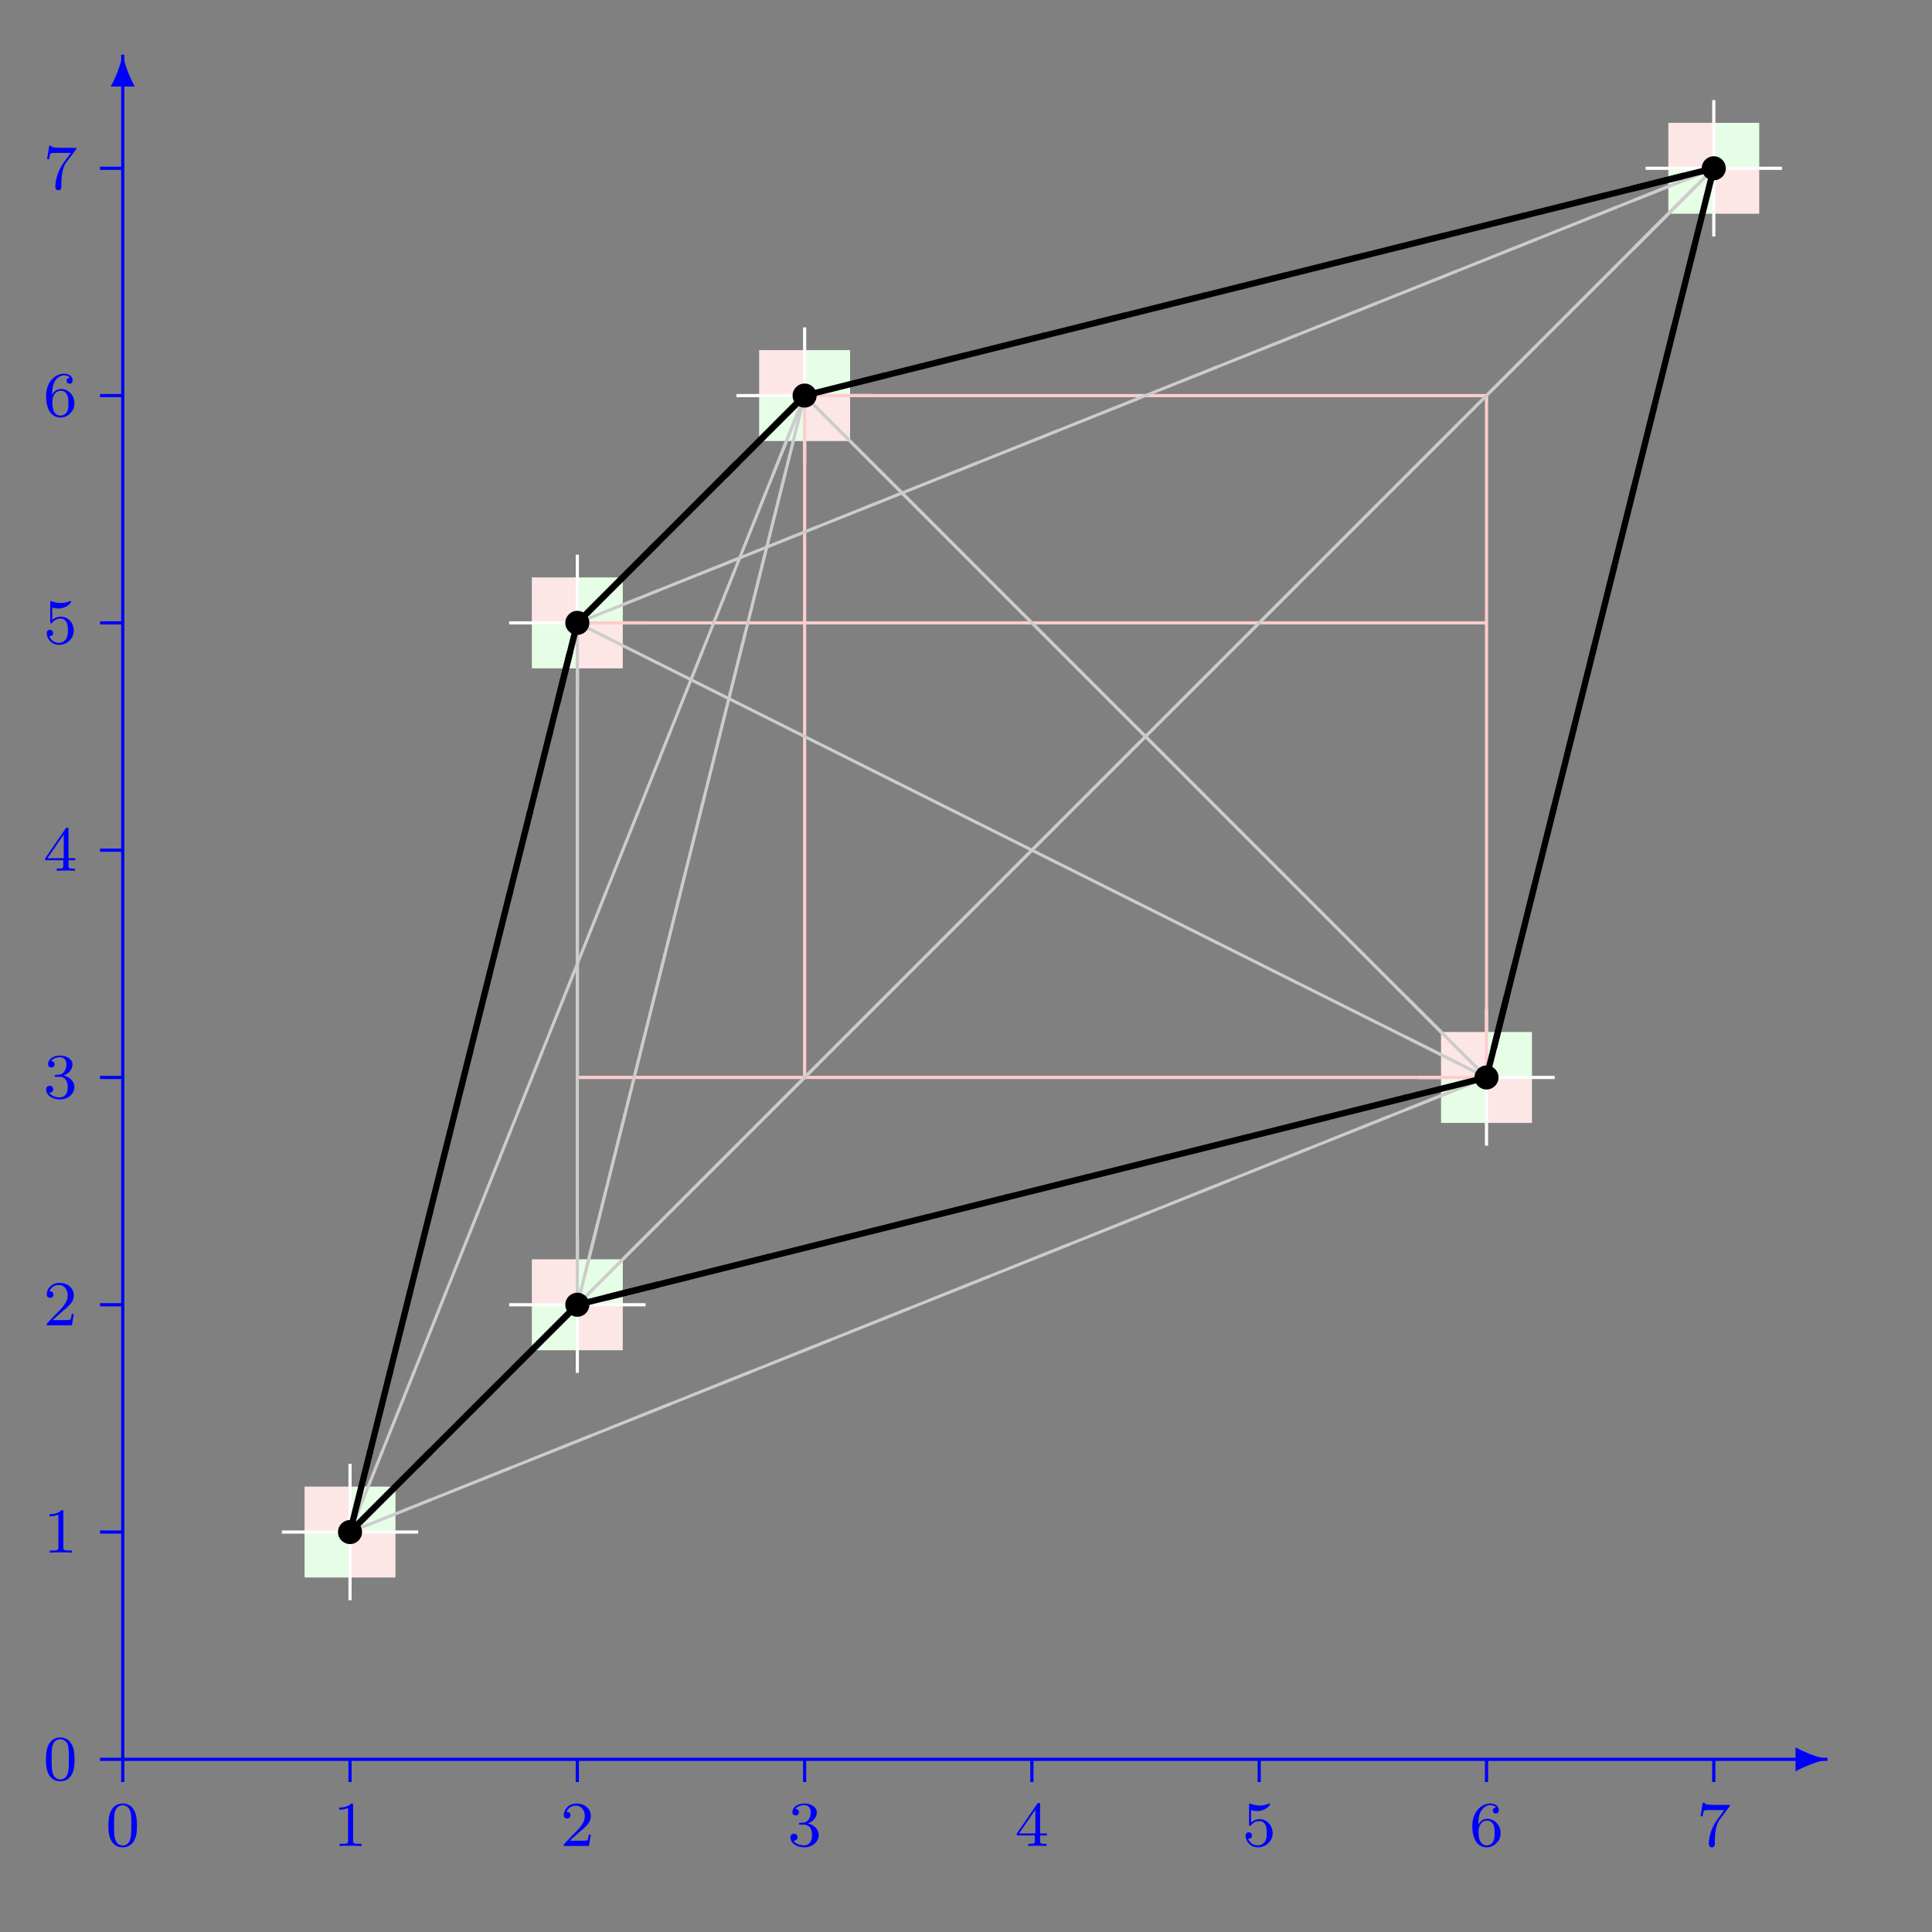 <?xml version="1.0" encoding="UTF-8"?>
<svg xmlns="http://www.w3.org/2000/svg" xmlns:xlink="http://www.w3.org/1999/xlink" width="240.945pt" height="240.945pt" viewBox="0 0 240.945 240.945" version="1.1">
<rect x="0" y="0" width="240.945" height="240.945" fill="#808080" stroke="none"/>
<defs>
<g>
<symbol overflow="visible" id="glyph0-0">
<path style="stroke:none;" d=""/>
</symbol>
<symbol overflow="visible" id="glyph0-1">
<path style="stroke:none;" d="M 9.953 -0.016 C 8.562 -0.312 7.234 -0.812 5.984 -1.5 L 5.984 1.5 C 7.234 0.812 8.562 0.312 9.953 0.016 Z M 9.953 -0.016 "/>
</symbol>
<symbol overflow="visible" id="glyph0-2">
<path style="stroke:none;" d="M 1.5 -5.984 C 0.812 -7.234 0.312 -8.562 0.016 -9.953 L -0.016 -9.953 C -0.312 -8.562 -0.812 -7.234 -1.5 -5.984 Z M 1.5 -5.984 "/>
</symbol>
<symbol overflow="visible" id="glyph0-3">
<path style="stroke:none;" d="M 4.172 -9.891 C 4.172 -9.906 4.188 -9.938 4.188 -9.969 C 4.188 -10.078 4.094 -10.172 3.984 -10.172 C 3.891 -10.172 3.828 -10.125 3.797 -10.031 L -0.172 -0.062 C -0.188 -0.047 -0.203 -0.016 -0.203 0 C -0.203 0.109 -0.109 0.203 0 0.203 C 0.078 0.203 0.156 0.156 0.172 0.062 Z M 4.172 -9.891 "/>
</symbol>
<symbol overflow="visible" id="glyph0-4">
<path style="stroke:none;" d="M 10.109 -9.812 C 10.141 -9.859 10.172 -9.906 10.172 -9.969 C 10.172 -10.078 10.078 -10.172 9.969 -10.172 C 9.906 -10.172 9.859 -10.141 9.812 -10.109 L -0.141 -0.141 C -0.172 -0.094 -0.203 -0.047 -0.203 0 C -0.203 0.109 -0.109 0.203 0 0.203 C 0.047 0.203 0.094 0.172 0.141 0.141 Z M 10.109 -9.812 "/>
</symbol>
<symbol overflow="visible" id="glyph0-5">
<path style="stroke:none;" d="M 10.031 -3.797 C 10.125 -3.828 10.172 -3.891 10.172 -3.984 C 10.172 -4.094 10.078 -4.188 9.969 -4.188 C 9.938 -4.188 9.906 -4.172 9.891 -4.172 L -0.062 -0.172 C -0.156 -0.156 -0.203 -0.078 -0.203 0 C -0.203 0.109 -0.109 0.203 0 0.203 C 0.016 0.203 0.047 0.188 0.062 0.172 Z M 10.031 -3.797 "/>
</symbol>
<symbol overflow="visible" id="glyph0-6">
<path style="stroke:none;" d="M 0.078 -5.156 C 0.062 -5.172 0.031 -5.188 0 -5.188 C -0.109 -5.188 -0.203 -5.094 -0.203 -4.984 C -0.203 -4.906 -0.156 -4.828 -0.078 -4.812 L 9.875 0.172 C 9.906 0.188 9.922 0.203 9.969 0.203 C 10.078 0.203 10.172 0.109 10.172 0 C 10.172 -0.062 10.125 -0.141 10.047 -0.172 Z M 0.078 -5.156 "/>
</symbol>
<symbol overflow="visible" id="glyph0-7">
<path style="stroke:none;" d="M 0.141 -10.109 C 0.094 -10.141 0.047 -10.172 0 -10.172 C -0.109 -10.172 -0.203 -10.078 -0.203 -9.969 C -0.203 -9.906 -0.172 -9.859 -0.141 -9.812 L 9.812 0.141 C 9.859 0.172 9.906 0.203 9.969 0.203 C 10.078 0.203 10.172 0.109 10.172 0 C 10.172 -0.047 10.141 -0.094 10.109 -0.141 Z M 0.141 -10.109 "/>
</symbol>
<symbol overflow="visible" id="glyph0-8">
<path style="stroke:none;" d="M 2.688 -9.922 C 2.688 -9.922 2.688 -9.953 2.688 -9.969 C 2.688 -10.078 2.609 -10.172 2.5 -10.172 C 2.391 -10.172 2.312 -10.094 2.297 -10.016 L -0.188 -0.047 L -0.188 0 C -0.188 0.109 -0.109 0.188 0 0.188 C 0.094 0.188 0.172 0.125 0.188 0.047 Z M 2.688 -9.922 "/>
</symbol>
<symbol overflow="visible" id="glyph1-0">
<path style="stroke:none;" d=""/>
</symbol>
<symbol overflow="visible" id="glyph1-1">
<path style="stroke:none;" d="M 3.891 -2.547 C 3.891 -3.391 3.812 -3.906 3.547 -4.422 C 3.203 -5.125 2.547 -5.297 2.109 -5.297 C 1.109 -5.297 0.734 -4.547 0.625 -4.328 C 0.344 -3.75 0.328 -2.953 0.328 -2.547 C 0.328 -2.016 0.344 -1.219 0.734 -0.578 C 1.094 0.016 1.688 0.172 2.109 0.172 C 2.5 0.172 3.172 0.047 3.578 -0.734 C 3.875 -1.312 3.891 -2.031 3.891 -2.547 Z M 2.109 -0.062 C 1.844 -0.062 1.297 -0.188 1.125 -1.016 C 1.031 -1.469 1.031 -2.219 1.031 -2.641 C 1.031 -3.188 1.031 -3.75 1.125 -4.188 C 1.297 -5 1.906 -5.078 2.109 -5.078 C 2.375 -5.078 2.938 -4.938 3.094 -4.219 C 3.188 -3.781 3.188 -3.172 3.188 -2.641 C 3.188 -2.172 3.188 -1.453 3.094 -1 C 2.922 -0.172 2.375 -0.062 2.109 -0.062 Z M 2.109 -0.062 "/>
</symbol>
<symbol overflow="visible" id="glyph1-2">
<path style="stroke:none;" d="M 2.5 -5.078 C 2.5 -5.297 2.484 -5.297 2.266 -5.297 C 1.938 -4.984 1.516 -4.797 0.766 -4.797 L 0.766 -4.531 C 0.984 -4.531 1.406 -4.531 1.875 -4.734 L 1.875 -0.656 C 1.875 -0.359 1.844 -0.266 1.094 -0.266 L 0.812 -0.266 L 0.812 0 C 1.141 -0.031 1.828 -0.031 2.188 -0.031 C 2.547 -0.031 3.234 -0.031 3.562 0 L 3.562 -0.266 L 3.281 -0.266 C 2.531 -0.266 2.5 -0.359 2.5 -0.656 Z M 2.5 -5.078 "/>
</symbol>
<symbol overflow="visible" id="glyph1-3">
<path style="stroke:none;" d="M 2.25 -1.625 C 2.375 -1.75 2.703 -2.016 2.844 -2.125 C 3.328 -2.578 3.797 -3.016 3.797 -3.734 C 3.797 -4.688 3 -5.297 2.016 -5.297 C 1.047 -5.297 0.422 -4.578 0.422 -3.859 C 0.422 -3.469 0.734 -3.422 0.844 -3.422 C 1.016 -3.422 1.266 -3.531 1.266 -3.844 C 1.266 -4.25 0.859 -4.25 0.766 -4.25 C 1 -4.844 1.531 -5.031 1.922 -5.031 C 2.656 -5.031 3.047 -4.406 3.047 -3.734 C 3.047 -2.906 2.469 -2.297 1.516 -1.344 L 0.516 -0.297 C 0.422 -0.219 0.422 -0.203 0.422 0 L 3.562 0 L 3.797 -1.422 L 3.547 -1.422 C 3.531 -1.266 3.469 -0.875 3.375 -0.719 C 3.328 -0.656 2.719 -0.656 2.594 -0.656 L 1.172 -0.656 Z M 2.25 -1.625 "/>
</symbol>
<symbol overflow="visible" id="glyph1-4">
<path style="stroke:none;" d="M 2.016 -2.656 C 2.641 -2.656 3.047 -2.203 3.047 -1.359 C 3.047 -0.359 2.484 -0.078 2.062 -0.078 C 1.625 -0.078 1.016 -0.234 0.734 -0.656 C 1.031 -0.656 1.234 -0.844 1.234 -1.094 C 1.234 -1.359 1.047 -1.531 0.781 -1.531 C 0.578 -1.531 0.344 -1.406 0.344 -1.078 C 0.344 -0.328 1.156 0.172 2.078 0.172 C 3.125 0.172 3.875 -0.562 3.875 -1.359 C 3.875 -2.031 3.344 -2.625 2.531 -2.812 C 3.156 -3.031 3.641 -3.562 3.641 -4.203 C 3.641 -4.844 2.922 -5.297 2.094 -5.297 C 1.234 -5.297 0.594 -4.844 0.594 -4.234 C 0.594 -3.938 0.781 -3.812 1 -3.812 C 1.25 -3.812 1.406 -3.984 1.406 -4.219 C 1.406 -4.516 1.141 -4.625 0.969 -4.625 C 1.312 -5.062 1.922 -5.094 2.062 -5.094 C 2.266 -5.094 2.875 -5.031 2.875 -4.203 C 2.875 -3.656 2.641 -3.312 2.531 -3.188 C 2.297 -2.938 2.109 -2.922 1.625 -2.891 C 1.469 -2.891 1.406 -2.875 1.406 -2.766 C 1.406 -2.656 1.484 -2.656 1.625 -2.656 Z M 2.016 -2.656 "/>
</symbol>
<symbol overflow="visible" id="glyph1-5">
<path style="stroke:none;" d="M 3.141 -5.156 C 3.141 -5.312 3.141 -5.375 2.969 -5.375 C 2.875 -5.375 2.859 -5.375 2.781 -5.266 L 0.234 -1.562 L 0.234 -1.312 L 2.484 -1.312 L 2.484 -0.641 C 2.484 -0.344 2.469 -0.266 1.844 -0.266 L 1.672 -0.266 L 1.672 0 C 2.344 -0.031 2.359 -0.031 2.812 -0.031 C 3.266 -0.031 3.281 -0.031 3.953 0 L 3.953 -0.266 L 3.781 -0.266 C 3.156 -0.266 3.141 -0.344 3.141 -0.641 L 3.141 -1.312 L 3.984 -1.312 L 3.984 -1.562 L 3.141 -1.562 Z M 2.547 -4.516 L 2.547 -1.562 L 0.516 -1.562 Z M 2.547 -4.516 "/>
</symbol>
<symbol overflow="visible" id="glyph1-6">
<path style="stroke:none;" d="M 1.109 -4.484 C 1.219 -4.453 1.531 -4.359 1.875 -4.359 C 2.875 -4.359 3.469 -5.062 3.469 -5.188 C 3.469 -5.281 3.422 -5.297 3.375 -5.297 C 3.359 -5.297 3.344 -5.297 3.281 -5.266 C 2.969 -5.141 2.594 -5.047 2.172 -5.047 C 1.703 -5.047 1.312 -5.156 1.062 -5.266 C 0.984 -5.297 0.969 -5.297 0.953 -5.297 C 0.859 -5.297 0.859 -5.219 0.859 -5.062 L 0.859 -2.734 C 0.859 -2.594 0.859 -2.5 0.984 -2.5 C 1.047 -2.5 1.062 -2.531 1.109 -2.594 C 1.203 -2.703 1.5 -3.109 2.188 -3.109 C 2.625 -3.109 2.844 -2.75 2.922 -2.594 C 3.047 -2.312 3.062 -1.938 3.062 -1.641 C 3.062 -1.344 3.062 -0.906 2.844 -0.562 C 2.688 -0.312 2.359 -0.078 1.938 -0.078 C 1.422 -0.078 0.922 -0.391 0.734 -0.922 C 0.75 -0.906 0.812 -0.906 0.812 -0.906 C 1.031 -0.906 1.219 -1.047 1.219 -1.297 C 1.219 -1.594 0.984 -1.703 0.828 -1.703 C 0.672 -1.703 0.422 -1.625 0.422 -1.281 C 0.422 -0.562 1.047 0.172 1.953 0.172 C 2.953 0.172 3.797 -0.609 3.797 -1.594 C 3.797 -2.516 3.125 -3.344 2.188 -3.344 C 1.797 -3.344 1.422 -3.219 1.109 -2.938 Z M 1.109 -4.484 "/>
</symbol>
<symbol overflow="visible" id="glyph1-7">
<path style="stroke:none;" d="M 1.094 -2.641 C 1.094 -3.297 1.156 -3.875 1.438 -4.359 C 1.688 -4.766 2.094 -5.094 2.594 -5.094 C 2.75 -5.094 3.109 -5.062 3.297 -4.797 C 2.938 -4.766 2.906 -4.5 2.906 -4.422 C 2.906 -4.172 3.094 -4.047 3.281 -4.047 C 3.422 -4.047 3.656 -4.125 3.656 -4.438 C 3.656 -4.906 3.297 -5.297 2.578 -5.297 C 1.469 -5.297 0.344 -4.25 0.344 -2.531 C 0.344 -0.359 1.359 0.172 2.125 0.172 C 2.516 0.172 2.922 0.062 3.281 -0.281 C 3.609 -0.594 3.875 -0.922 3.875 -1.625 C 3.875 -2.656 3.078 -3.391 2.203 -3.391 C 1.625 -3.391 1.281 -3.031 1.094 -2.641 Z M 2.125 -0.078 C 1.703 -0.078 1.438 -0.359 1.328 -0.594 C 1.141 -0.953 1.125 -1.484 1.125 -1.797 C 1.125 -2.578 1.547 -3.172 2.172 -3.172 C 2.562 -3.172 2.812 -2.969 2.953 -2.688 C 3.125 -2.391 3.125 -2.031 3.125 -1.625 C 3.125 -1.219 3.125 -0.875 2.969 -0.578 C 2.75 -0.219 2.484 -0.078 2.125 -0.078 Z M 2.125 -0.078 "/>
</symbol>
<symbol overflow="visible" id="glyph1-8">
<path style="stroke:none;" d="M 4.031 -4.859 C 4.109 -4.938 4.109 -4.953 4.109 -5.125 L 2.078 -5.125 C 1.875 -5.125 1.641 -5.141 1.438 -5.156 C 1.016 -5.188 1.016 -5.266 0.984 -5.391 L 0.734 -5.391 L 0.469 -3.703 L 0.719 -3.703 C 0.734 -3.828 0.828 -4.375 0.938 -4.438 C 1.016 -4.484 1.625 -4.484 1.734 -4.484 L 3.422 -4.484 L 2.609 -3.375 C 1.703 -2.172 1.5 -0.906 1.5 -0.281 C 1.5 -0.203 1.5 0.172 1.875 0.172 C 2.25 0.172 2.25 -0.188 2.25 -0.281 L 2.25 -0.672 C 2.25 -1.812 2.453 -2.75 2.844 -3.281 Z M 4.031 -4.859 "/>
</symbol>
<symbol overflow="visible" id="glyph2-0">
<path style="stroke:none;" d=""/>
</symbol>
<symbol overflow="visible" id="glyph2-1">
<path style="stroke:none;" d="M 1.5 0 C 1.5 -0.828 0.828 -1.5 0 -1.5 C -0.828 -1.5 -1.5 -0.828 -1.5 0 C -1.5 0.828 -0.828 1.5 0 1.5 C 0.828 1.5 1.5 0.828 1.5 0 Z M 1.5 0 "/>
</symbol>
<symbol overflow="visible" id="glyph3-0">
<path style="stroke:none;" d=""/>
</symbol>
<symbol overflow="visible" id="glyph3-1">
<path style="stroke:none;" d="M 2.875 -9.875 C 2.875 -9.906 2.891 -9.922 2.891 -9.969 C 2.891 -10.188 2.719 -10.375 2.5 -10.375 C 2.297 -10.375 2.141 -10.234 2.109 -10.062 L -0.375 -0.094 C -0.391 -0.062 -0.391 -0.031 -0.391 0 C -0.391 0.219 -0.219 0.391 0 0.391 C 0.172 0.391 0.344 0.266 0.375 0.094 Z M 2.875 -9.875 "/>
</symbol>
<symbol overflow="visible" id="glyph3-2">
<path style="stroke:none;" d="M 10.25 -9.672 C 10.312 -9.766 10.375 -9.859 10.375 -9.969 C 10.375 -10.188 10.188 -10.375 9.969 -10.375 C 9.859 -10.375 9.766 -10.312 9.672 -10.25 L -0.281 -0.281 C -0.344 -0.203 -0.406 -0.094 -0.406 0 C -0.406 0.219 -0.219 0.406 0 0.406 C 0.094 0.406 0.203 0.344 0.281 0.281 Z M 10.25 -9.672 "/>
</symbol>
<symbol overflow="visible" id="glyph3-3">
<path style="stroke:none;" d="M 10.062 -2.109 C 10.234 -2.141 10.375 -2.297 10.375 -2.5 C 10.375 -2.719 10.188 -2.891 9.969 -2.891 C 9.922 -2.891 9.906 -2.875 9.875 -2.875 L -0.094 -0.375 C -0.266 -0.344 -0.391 -0.172 -0.391 0 C -0.391 0.219 -0.219 0.391 0 0.391 C 0.031 0.391 0.062 0.391 0.094 0.375 Z M 10.062 -2.109 "/>
</symbol>
</g>
</defs>
<g id="surface1">
<path style="fill:none;stroke-width:0.398;stroke-linecap:butt;stroke-linejoin:miter;stroke:rgb(0%,0%,98.999%);stroke-opacity:1;stroke-miterlimit:10;" d="M 0.002 0.002 L 212.595 0.002 " transform="matrix(1,0,0,-1,15.307,219.412)"/>
<g style="fill:rgb(0%,0%,98.999%);fill-opacity:1;">
  <use xlink:href="#glyph0-1" x="217.942" y="219.412"/>
</g>
<path style="fill:none;stroke-width:0.398;stroke-linecap:butt;stroke-linejoin:miter;stroke:rgb(0%,0%,98.999%);stroke-opacity:1;stroke-miterlimit:10;" d="M 0.002 0.001 L 0.002 2.837 " transform="matrix(1,0,0,-1,15.307,222.247)"/>
<path style="fill:none;stroke-width:0.398;stroke-linecap:butt;stroke-linejoin:miter;stroke:rgb(0%,0%,98.999%);stroke-opacity:1;stroke-miterlimit:10;" d="M -0.001 0.001 L -0.001 2.837 " transform="matrix(1,0,0,-1,43.653,222.247)"/>
<path style="fill:none;stroke-width:0.398;stroke-linecap:butt;stroke-linejoin:miter;stroke:rgb(0%,0%,98.999%);stroke-opacity:1;stroke-miterlimit:10;" d="M 0 0.001 L 0 2.837 " transform="matrix(1,0,0,-1,72,222.247)"/>
<path style="fill:none;stroke-width:0.398;stroke-linecap:butt;stroke-linejoin:miter;stroke:rgb(0%,0%,98.999%);stroke-opacity:1;stroke-miterlimit:10;" d="M 0.002 0.001 L 0.002 2.837 " transform="matrix(1,0,0,-1,100.346,222.247)"/>
<path style="fill:none;stroke-width:0.398;stroke-linecap:butt;stroke-linejoin:miter;stroke:rgb(0%,0%,98.999%);stroke-opacity:1;stroke-miterlimit:10;" d="M -0.001 0.001 L -0.001 2.837 " transform="matrix(1,0,0,-1,128.692,222.247)"/>
<path style="fill:none;stroke-width:0.398;stroke-linecap:butt;stroke-linejoin:miter;stroke:rgb(0%,0%,98.999%);stroke-opacity:1;stroke-miterlimit:10;" d="M 0 0.001 L 0 2.837 " transform="matrix(1,0,0,-1,157.039,222.247)"/>
<path style="fill:none;stroke-width:0.398;stroke-linecap:butt;stroke-linejoin:miter;stroke:rgb(0%,0%,98.999%);stroke-opacity:1;stroke-miterlimit:10;" d="M 0.002 0.001 L 0.002 2.837 " transform="matrix(1,0,0,-1,185.385,222.247)"/>
<path style="fill:none;stroke-width:0.398;stroke-linecap:butt;stroke-linejoin:miter;stroke:rgb(0%,0%,98.999%);stroke-opacity:1;stroke-miterlimit:10;" d="M -0.001 0.001 L -0.001 2.837 " transform="matrix(1,0,0,-1,213.731,222.247)"/>
<g style="fill:rgb(0%,0%,98.999%);fill-opacity:1;">
  <use xlink:href="#glyph1-1" x="13.19" y="230.218"/>
</g>
<g style="fill:rgb(0%,0%,98.999%);fill-opacity:1;">
  <use xlink:href="#glyph1-2" x="41.534" y="230.218"/>
</g>
<g style="fill:rgb(0%,0%,98.999%);fill-opacity:1;">
  <use xlink:href="#glyph1-3" x="69.886" y="230.218"/>
</g>
<g style="fill:rgb(0%,0%,98.999%);fill-opacity:1;">
  <use xlink:href="#glyph1-4" x="98.23" y="230.218"/>
</g>
<g style="fill:rgb(0%,0%,98.999%);fill-opacity:1;">
  <use xlink:href="#glyph1-5" x="126.574" y="230.218"/>
</g>
<g style="fill:rgb(0%,0%,98.999%);fill-opacity:1;">
  <use xlink:href="#glyph1-6" x="154.918" y="230.218"/>
</g>
<g style="fill:rgb(0%,0%,98.999%);fill-opacity:1;">
  <use xlink:href="#glyph1-7" x="183.27" y="230.218"/>
</g>
<g style="fill:rgb(0%,0%,98.999%);fill-opacity:1;">
  <use xlink:href="#glyph1-8" x="211.614" y="230.218"/>
</g>
<path style="fill:none;stroke-width:0.398;stroke-linecap:butt;stroke-linejoin:miter;stroke:rgb(0%,0%,98.999%);stroke-opacity:1;stroke-miterlimit:10;" d="M 0.002 0.002 L 0.002 212.596 " transform="matrix(1,0,0,-1,15.307,219.412)"/>
<g style="fill:rgb(0%,0%,98.999%);fill-opacity:1;">
  <use xlink:href="#glyph0-2" x="15.307" y="16.777"/>
</g>
<path style="fill:none;stroke-width:0.398;stroke-linecap:butt;stroke-linejoin:miter;stroke:rgb(0%,0%,98.999%);stroke-opacity:1;stroke-miterlimit:10;" d="M 0.001 0.002 L 2.837 0.002 " transform="matrix(1,0,0,-1,12.472,219.412)"/>
<path style="fill:none;stroke-width:0.398;stroke-linecap:butt;stroke-linejoin:miter;stroke:rgb(0%,0%,98.999%);stroke-opacity:1;stroke-miterlimit:10;" d="M 0.001 -0 L 2.837 -0 " transform="matrix(1,0,0,-1,12.472,191.066)"/>
<path style="fill:none;stroke-width:0.398;stroke-linecap:butt;stroke-linejoin:miter;stroke:rgb(0%,0%,98.999%);stroke-opacity:1;stroke-miterlimit:10;" d="M 0.001 0 L 2.837 0 " transform="matrix(1,0,0,-1,12.472,162.719)"/>
<path style="fill:none;stroke-width:0.398;stroke-linecap:butt;stroke-linejoin:miter;stroke:rgb(0%,0%,98.999%);stroke-opacity:1;stroke-miterlimit:10;" d="M 0.001 0.002 L 2.837 0.002 " transform="matrix(1,0,0,-1,12.472,134.373)"/>
<path style="fill:none;stroke-width:0.398;stroke-linecap:butt;stroke-linejoin:miter;stroke:rgb(0%,0%,98.999%);stroke-opacity:1;stroke-miterlimit:10;" d="M 0.001 -0 L 2.837 -0 " transform="matrix(1,0,0,-1,12.472,106.027)"/>
<path style="fill:none;stroke-width:0.398;stroke-linecap:butt;stroke-linejoin:miter;stroke:rgb(0%,0%,98.999%);stroke-opacity:1;stroke-miterlimit:10;" d="M 0.001 0 L 2.837 0 " transform="matrix(1,0,0,-1,12.472,77.68)"/>
<path style="fill:none;stroke-width:0.398;stroke-linecap:butt;stroke-linejoin:miter;stroke:rgb(0%,0%,98.999%);stroke-opacity:1;stroke-miterlimit:10;" d="M 0.001 -0.002 L 2.837 -0.002 " transform="matrix(1,0,0,-1,12.472,49.334)"/>
<path style="fill:none;stroke-width:0.398;stroke-linecap:butt;stroke-linejoin:miter;stroke:rgb(0%,0%,98.999%);stroke-opacity:1;stroke-miterlimit:10;" d="M 0.001 -0 L 2.837 -0 " transform="matrix(1,0,0,-1,12.472,20.988)"/>
<g style="fill:rgb(0%,0%,98.999%);fill-opacity:1;">
  <use xlink:href="#glyph1-1" x="5.404" y="221.98"/>
</g>
<g style="fill:rgb(0%,0%,98.999%);fill-opacity:1;">
  <use xlink:href="#glyph1-2" x="5.404" y="193.634"/>
</g>
<g style="fill:rgb(0%,0%,98.999%);fill-opacity:1;">
  <use xlink:href="#glyph1-3" x="5.404" y="165.287"/>
</g>
<g style="fill:rgb(0%,0%,98.999%);fill-opacity:1;">
  <use xlink:href="#glyph1-4" x="5.404" y="136.941"/>
</g>
<g style="fill:rgb(0%,0%,98.999%);fill-opacity:1;">
  <use xlink:href="#glyph1-5" x="5.404" y="108.595"/>
</g>
<g style="fill:rgb(0%,0%,98.999%);fill-opacity:1;">
  <use xlink:href="#glyph1-6" x="5.404" y="80.249"/>
</g>
<g style="fill:rgb(0%,0%,98.999%);fill-opacity:1;">
  <use xlink:href="#glyph1-7" x="5.404" y="51.902"/>
</g>
<g style="fill:rgb(0%,0%,98.999%);fill-opacity:1;">
  <use xlink:href="#glyph1-8" x="5.404" y="23.556"/>
</g>
<path style=" stroke:none;fill-rule:nonzero;fill:rgb(89.999%,98.999%,89.999%);fill-opacity:1;" d="M 37.984 196.734 L 43.652 196.734 L 43.652 191.066 L 37.984 191.066 Z M 37.984 196.734 "/>
<path style=" stroke:none;fill-rule:nonzero;fill:rgb(89.999%,98.999%,89.999%);fill-opacity:1;" d="M 43.652 191.066 L 49.32 191.066 L 49.32 185.398 L 43.652 185.398 Z M 43.652 191.066 "/>
<path style=" stroke:none;fill-rule:nonzero;fill:rgb(98.999%,89.999%,89.999%);fill-opacity:1;" d="M 37.984 191.066 L 43.652 191.066 L 43.652 185.398 L 37.984 185.398 Z M 37.984 191.066 "/>
<path style=" stroke:none;fill-rule:nonzero;fill:rgb(98.999%,89.999%,89.999%);fill-opacity:1;" d="M 43.652 196.734 L 49.32 196.734 L 49.32 191.066 L 43.652 191.066 Z M 43.652 196.734 "/>
<path style="fill:none;stroke-width:0.398;stroke-linecap:butt;stroke-linejoin:miter;stroke:rgb(98.999%,98.999%,98.999%);stroke-opacity:1;stroke-miterlimit:10;" d="M -0.001 -0 L 17.007 -0 " transform="matrix(1,0,0,-1,35.149,191.066)"/>
<path style="fill:none;stroke-width:0.398;stroke-linecap:butt;stroke-linejoin:miter;stroke:rgb(98.999%,98.999%,98.999%);stroke-opacity:1;stroke-miterlimit:10;" d="M -0.001 -0 L -0.001 17.008 " transform="matrix(1,0,0,-1,43.653,199.57)"/>
<path style=" stroke:none;fill-rule:nonzero;fill:rgb(89.999%,98.999%,89.999%);fill-opacity:1;" d="M 66.328 83.352 L 72 83.352 L 72 77.68 L 66.328 77.68 Z M 66.328 83.352 "/>
<path style=" stroke:none;fill-rule:nonzero;fill:rgb(89.999%,98.999%,89.999%);fill-opacity:1;" d="M 72 77.68 L 77.668 77.68 L 77.668 72.012 L 72 72.012 Z M 72 77.68 "/>
<path style=" stroke:none;fill-rule:nonzero;fill:rgb(98.999%,89.999%,89.999%);fill-opacity:1;" d="M 66.328 77.68 L 72 77.68 L 72 72.012 L 66.328 72.012 Z M 66.328 77.68 "/>
<path style=" stroke:none;fill-rule:nonzero;fill:rgb(98.999%,89.999%,89.999%);fill-opacity:1;" d="M 72 83.352 L 77.668 83.352 L 77.668 77.68 L 72 77.68 Z M 72 83.352 "/>
<path style="fill:none;stroke-width:0.398;stroke-linecap:butt;stroke-linejoin:miter;stroke:rgb(98.999%,98.999%,98.999%);stroke-opacity:1;stroke-miterlimit:10;" d="M 0 0 L 17.008 0 " transform="matrix(1,0,0,-1,63.496,77.68)"/>
<path style="fill:none;stroke-width:0.398;stroke-linecap:butt;stroke-linejoin:miter;stroke:rgb(98.999%,98.999%,98.999%);stroke-opacity:1;stroke-miterlimit:10;" d="M 0 0 L 0 17.008 " transform="matrix(1,0,0,-1,72,86.184)"/>
<path style=" stroke:none;fill-rule:nonzero;fill:rgb(89.999%,98.999%,89.999%);fill-opacity:1;" d="M 94.676 55.004 L 100.348 55.004 L 100.348 49.336 L 94.676 49.336 Z M 94.676 55.004 "/>
<path style=" stroke:none;fill-rule:nonzero;fill:rgb(89.999%,98.999%,89.999%);fill-opacity:1;" d="M 100.348 49.336 L 106.016 49.336 L 106.016 43.664 L 100.348 43.664 Z M 100.348 49.336 "/>
<path style=" stroke:none;fill-rule:nonzero;fill:rgb(98.999%,89.999%,89.999%);fill-opacity:1;" d="M 94.676 49.336 L 100.348 49.336 L 100.348 43.664 L 94.676 43.664 Z M 94.676 49.336 "/>
<path style=" stroke:none;fill-rule:nonzero;fill:rgb(98.999%,89.999%,89.999%);fill-opacity:1;" d="M 100.348 55.004 L 106.016 55.004 L 106.016 49.336 L 100.348 49.336 Z M 100.348 55.004 "/>
<path style="fill:none;stroke-width:0.398;stroke-linecap:butt;stroke-linejoin:miter;stroke:rgb(98.999%,98.999%,98.999%);stroke-opacity:1;stroke-miterlimit:10;" d="M 0.002 -0.002 L 17.01 -0.002 " transform="matrix(1,0,0,-1,91.842,49.334)"/>
<path style="fill:none;stroke-width:0.398;stroke-linecap:butt;stroke-linejoin:miter;stroke:rgb(98.999%,98.999%,98.999%);stroke-opacity:1;stroke-miterlimit:10;" d="M 0.002 -0.002 L 0.002 17.01 " transform="matrix(1,0,0,-1,100.346,57.838)"/>
<path style=" stroke:none;fill-rule:nonzero;fill:rgb(89.999%,98.999%,89.999%);fill-opacity:1;" d="M 208.062 26.656 L 213.73 26.656 L 213.73 20.988 L 208.062 20.988 Z M 208.062 26.656 "/>
<path style=" stroke:none;fill-rule:nonzero;fill:rgb(89.999%,98.999%,89.999%);fill-opacity:1;" d="M 213.73 20.988 L 219.398 20.988 L 219.398 15.32 L 213.73 15.32 Z M 213.73 20.988 "/>
<path style=" stroke:none;fill-rule:nonzero;fill:rgb(98.999%,89.999%,89.999%);fill-opacity:1;" d="M 208.062 20.988 L 213.73 20.988 L 213.73 15.32 L 208.062 15.32 Z M 208.062 20.988 "/>
<path style=" stroke:none;fill-rule:nonzero;fill:rgb(98.999%,89.999%,89.999%);fill-opacity:1;" d="M 213.73 26.656 L 219.398 26.656 L 219.398 20.988 L 213.73 20.988 Z M 213.73 26.656 "/>
<path style="fill:none;stroke-width:0.398;stroke-linecap:butt;stroke-linejoin:miter;stroke:rgb(98.999%,98.999%,98.999%);stroke-opacity:1;stroke-miterlimit:10;" d="M -0 -0 L 17.007 -0 " transform="matrix(1,0,0,-1,205.227,20.988)"/>
<path style="fill:none;stroke-width:0.398;stroke-linecap:butt;stroke-linejoin:miter;stroke:rgb(98.999%,98.999%,98.999%);stroke-opacity:1;stroke-miterlimit:10;" d="M -0.001 -0 L -0.001 17.008 " transform="matrix(1,0,0,-1,213.731,29.492)"/>
<path style=" stroke:none;fill-rule:nonzero;fill:rgb(89.999%,98.999%,89.999%);fill-opacity:1;" d="M 179.715 140.043 L 185.387 140.043 L 185.387 134.371 L 179.715 134.371 Z M 179.715 140.043 "/>
<path style=" stroke:none;fill-rule:nonzero;fill:rgb(89.999%,98.999%,89.999%);fill-opacity:1;" d="M 185.387 134.371 L 191.055 134.371 L 191.055 128.703 L 185.387 128.703 Z M 185.387 134.371 "/>
<path style=" stroke:none;fill-rule:nonzero;fill:rgb(98.999%,89.999%,89.999%);fill-opacity:1;" d="M 179.715 134.371 L 185.387 134.371 L 185.387 128.703 L 179.715 128.703 Z M 179.715 134.371 "/>
<path style=" stroke:none;fill-rule:nonzero;fill:rgb(98.999%,89.999%,89.999%);fill-opacity:1;" d="M 185.387 140.043 L 191.055 140.043 L 191.055 134.371 L 185.387 134.371 Z M 185.387 140.043 "/>
<path style="fill:none;stroke-width:0.398;stroke-linecap:butt;stroke-linejoin:miter;stroke:rgb(98.999%,98.999%,98.999%);stroke-opacity:1;stroke-miterlimit:10;" d="M 0.002 0.002 L 17.01 0.002 " transform="matrix(1,0,0,-1,176.881,134.373)"/>
<path style="fill:none;stroke-width:0.398;stroke-linecap:butt;stroke-linejoin:miter;stroke:rgb(98.999%,98.999%,98.999%);stroke-opacity:1;stroke-miterlimit:10;" d="M 0.002 -0.002 L 0.002 17.01 " transform="matrix(1,0,0,-1,185.385,142.877)"/>
<path style=" stroke:none;fill-rule:nonzero;fill:rgb(89.999%,98.999%,89.999%);fill-opacity:1;" d="M 66.328 168.391 L 72 168.391 L 72 162.719 L 66.328 162.719 Z M 66.328 168.391 "/>
<path style=" stroke:none;fill-rule:nonzero;fill:rgb(89.999%,98.999%,89.999%);fill-opacity:1;" d="M 72 162.719 L 77.668 162.719 L 77.668 157.051 L 72 157.051 Z M 72 162.719 "/>
<path style=" stroke:none;fill-rule:nonzero;fill:rgb(98.999%,89.999%,89.999%);fill-opacity:1;" d="M 66.328 162.719 L 72 162.719 L 72 157.051 L 66.328 157.051 Z M 66.328 162.719 "/>
<path style=" stroke:none;fill-rule:nonzero;fill:rgb(98.999%,89.999%,89.999%);fill-opacity:1;" d="M 72 168.391 L 77.668 168.391 L 77.668 162.719 L 72 162.719 Z M 72 168.391 "/>
<path style="fill:none;stroke-width:0.398;stroke-linecap:butt;stroke-linejoin:miter;stroke:rgb(98.999%,98.999%,98.999%);stroke-opacity:1;stroke-miterlimit:10;" d="M 0 0 L 17.008 0 " transform="matrix(1,0,0,-1,63.496,162.719)"/>
<path style="fill:none;stroke-width:0.398;stroke-linecap:butt;stroke-linejoin:miter;stroke:rgb(98.999%,98.999%,98.999%);stroke-opacity:1;stroke-miterlimit:10;" d="M 0 0 L 0 17.008 " transform="matrix(1,0,0,-1,72,171.223)"/>
<path style="fill:none;stroke-width:0.398;stroke-linecap:butt;stroke-linejoin:miter;stroke:rgb(98.999%,79.999%,79.999%);stroke-opacity:1;stroke-miterlimit:10;" d="M 0 0 L 113.387 0 " transform="matrix(1,0,0,-1,72,77.68)"/>
<path style="fill:none;stroke-width:0.398;stroke-linecap:butt;stroke-linejoin:miter;stroke:rgb(98.999%,79.999%,79.999%);stroke-opacity:1;stroke-miterlimit:10;" d="M 0 0.002 L 0 56.693 " transform="matrix(1,0,0,-1,72,134.373)"/>
<path style="fill:none;stroke-width:0.398;stroke-linecap:butt;stroke-linejoin:miter;stroke:rgb(98.999%,79.999%,79.999%);stroke-opacity:1;stroke-miterlimit:10;" d="M 0 0.002 L 113.387 0.002 " transform="matrix(1,0,0,-1,72,134.373)"/>
<path style="fill:none;stroke-width:0.398;stroke-linecap:butt;stroke-linejoin:miter;stroke:rgb(98.999%,79.999%,79.999%);stroke-opacity:1;stroke-miterlimit:10;" d="M 0.002 -0.002 L 85.041 -0.002 " transform="matrix(1,0,0,-1,100.346,49.334)"/>
<path style="fill:none;stroke-width:0.398;stroke-linecap:butt;stroke-linejoin:miter;stroke:rgb(98.999%,79.999%,79.999%);stroke-opacity:1;stroke-miterlimit:10;" d="M 0.002 0.002 L 0.002 85.037 " transform="matrix(1,0,0,-1,100.346,134.373)"/>
<path style="fill:none;stroke-width:0.398;stroke-linecap:butt;stroke-linejoin:miter;stroke:rgb(98.999%,79.999%,79.999%);stroke-opacity:1;stroke-miterlimit:10;" d="M 0.002 0.002 L 0.002 85.037 " transform="matrix(1,0,0,-1,185.385,134.373)"/>
<g style="fill:rgb(79.999%,79.999%,79.999%);fill-opacity:1;">
  <use xlink:href="#glyph0-3" x="43.653" y="191.066"/>
</g>
<g style="fill:rgb(79.999%,79.999%,79.999%);fill-opacity:1;">
  <use xlink:href="#glyph0-3" x="47.638" y="181.103"/>
</g>
<g style="fill:rgb(79.999%,79.999%,79.999%);fill-opacity:1;">
  <use xlink:href="#glyph0-3" x="51.623" y="171.14"/>
</g>
<g style="fill:rgb(79.999%,79.999%,79.999%);fill-opacity:1;">
  <use xlink:href="#glyph0-3" x="55.608" y="161.178"/>
</g>
<g style="fill:rgb(79.999%,79.999%,79.999%);fill-opacity:1;">
  <use xlink:href="#glyph0-3" x="59.593" y="151.215"/>
</g>
<g style="fill:rgb(79.999%,79.999%,79.999%);fill-opacity:1;">
  <use xlink:href="#glyph0-3" x="63.578" y="141.252"/>
</g>
<g style="fill:rgb(79.999%,79.999%,79.999%);fill-opacity:1;">
  <use xlink:href="#glyph0-3" x="67.563" y="131.29"/>
</g>
<g style="fill:rgb(79.999%,79.999%,79.999%);fill-opacity:1;">
  <use xlink:href="#glyph0-3" x="71.549" y="121.327"/>
</g>
<g style="fill:rgb(79.999%,79.999%,79.999%);fill-opacity:1;">
  <use xlink:href="#glyph0-3" x="75.534" y="111.364"/>
</g>
<g style="fill:rgb(79.999%,79.999%,79.999%);fill-opacity:1;">
  <use xlink:href="#glyph0-3" x="79.519" y="101.402"/>
</g>
<g style="fill:rgb(79.999%,79.999%,79.999%);fill-opacity:1;">
  <use xlink:href="#glyph0-3" x="83.504" y="91.439"/>
</g>
<g style="fill:rgb(79.999%,79.999%,79.999%);fill-opacity:1;">
  <use xlink:href="#glyph0-3" x="87.489" y="81.477"/>
</g>
<g style="fill:rgb(79.999%,79.999%,79.999%);fill-opacity:1;">
  <use xlink:href="#glyph0-3" x="91.474" y="71.514"/>
</g>
<g style="fill:rgb(79.999%,79.999%,79.999%);fill-opacity:1;">
  <use xlink:href="#glyph0-3" x="95.459" y="61.551"/>
</g>
<g style="fill:rgb(79.999%,79.999%,79.999%);fill-opacity:1;">
  <use xlink:href="#glyph0-3" x="96.361" y="59.3"/>
</g>
<g style="fill:rgb(79.999%,79.999%,79.999%);fill-opacity:1;">
  <use xlink:href="#glyph0-4" x="72" y="162.719"/>
</g>
<g style="fill:rgb(79.999%,79.999%,79.999%);fill-opacity:1;">
  <use xlink:href="#glyph0-4" x="81.962" y="152.757"/>
</g>
<g style="fill:rgb(79.999%,79.999%,79.999%);fill-opacity:1;">
  <use xlink:href="#glyph0-4" x="91.925" y="142.794"/>
</g>
<g style="fill:rgb(79.999%,79.999%,79.999%);fill-opacity:1;">
  <use xlink:href="#glyph0-4" x="101.888" y="132.831"/>
</g>
<g style="fill:rgb(79.999%,79.999%,79.999%);fill-opacity:1;">
  <use xlink:href="#glyph0-4" x="111.85" y="122.869"/>
</g>
<g style="fill:rgb(79.999%,79.999%,79.999%);fill-opacity:1;">
  <use xlink:href="#glyph0-4" x="121.813" y="112.906"/>
</g>
<g style="fill:rgb(79.999%,79.999%,79.999%);fill-opacity:1;">
  <use xlink:href="#glyph0-4" x="131.775" y="102.943"/>
</g>
<g style="fill:rgb(79.999%,79.999%,79.999%);fill-opacity:1;">
  <use xlink:href="#glyph0-4" x="141.738" y="92.981"/>
</g>
<g style="fill:rgb(79.999%,79.999%,79.999%);fill-opacity:1;">
  <use xlink:href="#glyph0-4" x="151.701" y="83.018"/>
</g>
<g style="fill:rgb(79.999%,79.999%,79.999%);fill-opacity:1;">
  <use xlink:href="#glyph0-4" x="161.663" y="73.055"/>
</g>
<g style="fill:rgb(79.999%,79.999%,79.999%);fill-opacity:1;">
  <use xlink:href="#glyph0-4" x="171.626" y="63.093"/>
</g>
<g style="fill:rgb(79.999%,79.999%,79.999%);fill-opacity:1;">
  <use xlink:href="#glyph0-4" x="181.589" y="53.13"/>
</g>
<g style="fill:rgb(79.999%,79.999%,79.999%);fill-opacity:1;">
  <use xlink:href="#glyph0-4" x="191.551" y="43.168"/>
</g>
<g style="fill:rgb(79.999%,79.999%,79.999%);fill-opacity:1;">
  <use xlink:href="#glyph0-4" x="201.514" y="33.205"/>
</g>
<g style="fill:rgb(79.999%,79.999%,79.999%);fill-opacity:1;">
  <use xlink:href="#glyph0-4" x="203.769" y="30.953"/>
</g>
<g style="fill:rgb(79.999%,79.999%,79.999%);fill-opacity:1;">
  <use xlink:href="#glyph0-5" x="43.653" y="191.066"/>
</g>
<g style="fill:rgb(79.999%,79.999%,79.999%);fill-opacity:1;">
  <use xlink:href="#glyph0-5" x="53.616" y="187.081"/>
</g>
<g style="fill:rgb(79.999%,79.999%,79.999%);fill-opacity:1;">
  <use xlink:href="#glyph0-5" x="63.579" y="183.095"/>
</g>
<g style="fill:rgb(79.999%,79.999%,79.999%);fill-opacity:1;">
  <use xlink:href="#glyph0-5" x="73.541" y="179.11"/>
</g>
<g style="fill:rgb(79.999%,79.999%,79.999%);fill-opacity:1;">
  <use xlink:href="#glyph0-5" x="83.504" y="175.125"/>
</g>
<g style="fill:rgb(79.999%,79.999%,79.999%);fill-opacity:1;">
  <use xlink:href="#glyph0-5" x="93.467" y="171.14"/>
</g>
<g style="fill:rgb(79.999%,79.999%,79.999%);fill-opacity:1;">
  <use xlink:href="#glyph0-5" x="103.429" y="167.155"/>
</g>
<g style="fill:rgb(79.999%,79.999%,79.999%);fill-opacity:1;">
  <use xlink:href="#glyph0-5" x="113.392" y="163.17"/>
</g>
<g style="fill:rgb(79.999%,79.999%,79.999%);fill-opacity:1;">
  <use xlink:href="#glyph0-5" x="123.355" y="159.185"/>
</g>
<g style="fill:rgb(79.999%,79.999%,79.999%);fill-opacity:1;">
  <use xlink:href="#glyph0-5" x="133.317" y="155.2"/>
</g>
<g style="fill:rgb(79.999%,79.999%,79.999%);fill-opacity:1;">
  <use xlink:href="#glyph0-5" x="143.28" y="151.215"/>
</g>
<g style="fill:rgb(79.999%,79.999%,79.999%);fill-opacity:1;">
  <use xlink:href="#glyph0-5" x="153.242" y="147.23"/>
</g>
<g style="fill:rgb(79.999%,79.999%,79.999%);fill-opacity:1;">
  <use xlink:href="#glyph0-5" x="163.205" y="143.245"/>
</g>
<g style="fill:rgb(79.999%,79.999%,79.999%);fill-opacity:1;">
  <use xlink:href="#glyph0-5" x="173.168" y="139.26"/>
</g>
<g style="fill:rgb(79.999%,79.999%,79.999%);fill-opacity:1;">
  <use xlink:href="#glyph0-5" x="175.422" y="138.359"/>
</g>
<g style="fill:rgb(79.999%,79.999%,79.999%);fill-opacity:1;">
  <use xlink:href="#glyph0-5" x="72" y="77.68"/>
</g>
<g style="fill:rgb(79.999%,79.999%,79.999%);fill-opacity:1;">
  <use xlink:href="#glyph0-5" x="81.962" y="73.695"/>
</g>
<g style="fill:rgb(79.999%,79.999%,79.999%);fill-opacity:1;">
  <use xlink:href="#glyph0-5" x="91.925" y="69.71"/>
</g>
<g style="fill:rgb(79.999%,79.999%,79.999%);fill-opacity:1;">
  <use xlink:href="#glyph0-5" x="101.888" y="65.725"/>
</g>
<g style="fill:rgb(79.999%,79.999%,79.999%);fill-opacity:1;">
  <use xlink:href="#glyph0-5" x="111.85" y="61.74"/>
</g>
<g style="fill:rgb(79.999%,79.999%,79.999%);fill-opacity:1;">
  <use xlink:href="#glyph0-5" x="121.813" y="57.755"/>
</g>
<g style="fill:rgb(79.999%,79.999%,79.999%);fill-opacity:1;">
  <use xlink:href="#glyph0-5" x="131.776" y="53.77"/>
</g>
<g style="fill:rgb(79.999%,79.999%,79.999%);fill-opacity:1;">
  <use xlink:href="#glyph0-5" x="141.738" y="49.785"/>
</g>
<g style="fill:rgb(79.999%,79.999%,79.999%);fill-opacity:1;">
  <use xlink:href="#glyph0-5" x="151.701" y="45.8"/>
</g>
<g style="fill:rgb(79.999%,79.999%,79.999%);fill-opacity:1;">
  <use xlink:href="#glyph0-5" x="161.664" y="41.815"/>
</g>
<g style="fill:rgb(79.999%,79.999%,79.999%);fill-opacity:1;">
  <use xlink:href="#glyph0-5" x="171.626" y="37.83"/>
</g>
<g style="fill:rgb(79.999%,79.999%,79.999%);fill-opacity:1;">
  <use xlink:href="#glyph0-5" x="181.589" y="33.845"/>
</g>
<g style="fill:rgb(79.999%,79.999%,79.999%);fill-opacity:1;">
  <use xlink:href="#glyph0-5" x="191.551" y="29.86"/>
</g>
<g style="fill:rgb(79.999%,79.999%,79.999%);fill-opacity:1;">
  <use xlink:href="#glyph0-5" x="201.514" y="25.875"/>
</g>
<g style="fill:rgb(79.999%,79.999%,79.999%);fill-opacity:1;">
  <use xlink:href="#glyph0-5" x="203.769" y="24.974"/>
</g>
<g style="fill:rgb(79.999%,79.999%,79.999%);fill-opacity:1;">
  <use xlink:href="#glyph0-6" x="72" y="82.662"/>
</g>
<g style="fill:rgb(79.999%,79.999%,79.999%);fill-opacity:1;">
  <use xlink:href="#glyph0-6" x="81.962" y="87.643"/>
</g>
<g style="fill:rgb(79.999%,79.999%,79.999%);fill-opacity:1;">
  <use xlink:href="#glyph0-6" x="91.925" y="92.624"/>
</g>
<g style="fill:rgb(79.999%,79.999%,79.999%);fill-opacity:1;">
  <use xlink:href="#glyph0-6" x="101.888" y="97.606"/>
</g>
<g style="fill:rgb(79.999%,79.999%,79.999%);fill-opacity:1;">
  <use xlink:href="#glyph0-6" x="111.85" y="102.587"/>
</g>
<g style="fill:rgb(79.999%,79.999%,79.999%);fill-opacity:1;">
  <use xlink:href="#glyph0-6" x="121.813" y="107.568"/>
</g>
<g style="fill:rgb(79.999%,79.999%,79.999%);fill-opacity:1;">
  <use xlink:href="#glyph0-6" x="131.776" y="112.55"/>
</g>
<g style="fill:rgb(79.999%,79.999%,79.999%);fill-opacity:1;">
  <use xlink:href="#glyph0-6" x="141.738" y="117.531"/>
</g>
<g style="fill:rgb(79.999%,79.999%,79.999%);fill-opacity:1;">
  <use xlink:href="#glyph0-6" x="151.701" y="122.512"/>
</g>
<g style="fill:rgb(79.999%,79.999%,79.999%);fill-opacity:1;">
  <use xlink:href="#glyph0-6" x="161.664" y="127.494"/>
</g>
<g style="fill:rgb(79.999%,79.999%,79.999%);fill-opacity:1;">
  <use xlink:href="#glyph0-6" x="171.626" y="132.475"/>
</g>
<g style="fill:rgb(79.999%,79.999%,79.999%);fill-opacity:1;">
  <use xlink:href="#glyph0-6" x="175.422" y="134.373"/>
</g>
<path style="fill:none;stroke-width:0.398;stroke-linecap:butt;stroke-linejoin:miter;stroke:rgb(79.999%,79.999%,79.999%);stroke-opacity:1;stroke-miterlimit:10;" d="M 0 0 L 0 85.039 " transform="matrix(1,0,0,-1,72,162.719)"/>
<g style="fill:rgb(79.999%,79.999%,79.999%);fill-opacity:1;">
  <use xlink:href="#glyph0-7" x="100.346" y="59.297"/>
</g>
<g style="fill:rgb(79.999%,79.999%,79.999%);fill-opacity:1;">
  <use xlink:href="#glyph0-7" x="110.309" y="69.259"/>
</g>
<g style="fill:rgb(79.999%,79.999%,79.999%);fill-opacity:1;">
  <use xlink:href="#glyph0-7" x="120.271" y="79.222"/>
</g>
<g style="fill:rgb(79.999%,79.999%,79.999%);fill-opacity:1;">
  <use xlink:href="#glyph0-7" x="130.234" y="89.185"/>
</g>
<g style="fill:rgb(79.999%,79.999%,79.999%);fill-opacity:1;">
  <use xlink:href="#glyph0-7" x="140.197" y="99.147"/>
</g>
<g style="fill:rgb(79.999%,79.999%,79.999%);fill-opacity:1;">
  <use xlink:href="#glyph0-7" x="150.159" y="109.11"/>
</g>
<g style="fill:rgb(79.999%,79.999%,79.999%);fill-opacity:1;">
  <use xlink:href="#glyph0-7" x="160.122" y="119.073"/>
</g>
<g style="fill:rgb(79.999%,79.999%,79.999%);fill-opacity:1;">
  <use xlink:href="#glyph0-7" x="170.084" y="129.035"/>
</g>
<g style="fill:rgb(79.999%,79.999%,79.999%);fill-opacity:1;">
  <use xlink:href="#glyph0-7" x="175.422" y="134.365"/>
</g>
<g style="fill:rgb(79.999%,79.999%,79.999%);fill-opacity:1;">
  <use xlink:href="#glyph0-8" x="97.855" y="59.297"/>
</g>
<g style="fill:rgb(79.999%,79.999%,79.999%);fill-opacity:1;">
  <use xlink:href="#glyph0-8" x="95.365" y="69.259"/>
</g>
<g style="fill:rgb(79.999%,79.999%,79.999%);fill-opacity:1;">
  <use xlink:href="#glyph0-8" x="92.874" y="79.222"/>
</g>
<g style="fill:rgb(79.999%,79.999%,79.999%);fill-opacity:1;">
  <use xlink:href="#glyph0-8" x="90.383" y="89.185"/>
</g>
<g style="fill:rgb(79.999%,79.999%,79.999%);fill-opacity:1;">
  <use xlink:href="#glyph0-8" x="87.893" y="99.147"/>
</g>
<g style="fill:rgb(79.999%,79.999%,79.999%);fill-opacity:1;">
  <use xlink:href="#glyph0-8" x="85.402" y="109.11"/>
</g>
<g style="fill:rgb(79.999%,79.999%,79.999%);fill-opacity:1;">
  <use xlink:href="#glyph0-8" x="82.911" y="119.073"/>
</g>
<g style="fill:rgb(79.999%,79.999%,79.999%);fill-opacity:1;">
  <use xlink:href="#glyph0-8" x="80.421" y="129.035"/>
</g>
<g style="fill:rgb(79.999%,79.999%,79.999%);fill-opacity:1;">
  <use xlink:href="#glyph0-8" x="77.93" y="138.998"/>
</g>
<g style="fill:rgb(79.999%,79.999%,79.999%);fill-opacity:1;">
  <use xlink:href="#glyph0-8" x="75.439" y="148.961"/>
</g>
<g style="fill:rgb(79.999%,79.999%,79.999%);fill-opacity:1;">
  <use xlink:href="#glyph0-8" x="72.949" y="158.923"/>
</g>
<g style="fill:rgb(79.999%,79.999%,79.999%);fill-opacity:1;">
  <use xlink:href="#glyph0-8" x="72" y="162.719"/>
</g>
<g style="fill:rgb(0%,0%,0%);fill-opacity:1;">
  <use xlink:href="#glyph2-1" x="43.653" y="191.066"/>
</g>
<g style="fill:rgb(0%,0%,0%);fill-opacity:1;">
  <use xlink:href="#glyph3-1" x="43.653" y="191.066"/>
</g>
<g style="fill:rgb(0%,0%,0%);fill-opacity:1;">
  <use xlink:href="#glyph3-1" x="46.144" y="181.103"/>
</g>
<g style="fill:rgb(0%,0%,0%);fill-opacity:1;">
  <use xlink:href="#glyph3-1" x="48.635" y="171.14"/>
</g>
<g style="fill:rgb(0%,0%,0%);fill-opacity:1;">
  <use xlink:href="#glyph3-1" x="51.125" y="161.178"/>
</g>
<g style="fill:rgb(0%,0%,0%);fill-opacity:1;">
  <use xlink:href="#glyph3-1" x="53.616" y="151.215"/>
</g>
<g style="fill:rgb(0%,0%,0%);fill-opacity:1;">
  <use xlink:href="#glyph3-1" x="56.107" y="141.253"/>
</g>
<g style="fill:rgb(0%,0%,0%);fill-opacity:1;">
  <use xlink:href="#glyph3-1" x="58.597" y="131.29"/>
</g>
<g style="fill:rgb(0%,0%,0%);fill-opacity:1;">
  <use xlink:href="#glyph3-1" x="61.088" y="121.327"/>
</g>
<g style="fill:rgb(0%,0%,0%);fill-opacity:1;">
  <use xlink:href="#glyph3-1" x="63.579" y="111.365"/>
</g>
<g style="fill:rgb(0%,0%,0%);fill-opacity:1;">
  <use xlink:href="#glyph3-1" x="66.069" y="101.402"/>
</g>
<g style="fill:rgb(0%,0%,0%);fill-opacity:1;">
  <use xlink:href="#glyph3-1" x="68.56" y="91.439"/>
</g>
<g style="fill:rgb(0%,0%,0%);fill-opacity:1;">
  <use xlink:href="#glyph3-1" x="69.509" y="87.644"/>
</g>
<g style="fill:rgb(0%,0%,0%);fill-opacity:1;">
  <use xlink:href="#glyph2-1" x="72" y="77.68"/>
</g>
<g style="fill:rgb(0%,0%,0%);fill-opacity:1;">
  <use xlink:href="#glyph3-2" x="72" y="77.68"/>
</g>
<g style="fill:rgb(0%,0%,0%);fill-opacity:1;">
  <use xlink:href="#glyph3-2" x="81.962" y="67.718"/>
</g>
<g style="fill:rgb(0%,0%,0%);fill-opacity:1;">
  <use xlink:href="#glyph3-2" x="90.383" y="59.299"/>
</g>
<g style="fill:rgb(0%,0%,0%);fill-opacity:1;">
  <use xlink:href="#glyph2-1" x="100.346" y="49.334"/>
</g>
<g style="fill:rgb(0%,0%,0%);fill-opacity:1;">
  <use xlink:href="#glyph3-3" x="100.346" y="49.334"/>
</g>
<g style="fill:rgb(0%,0%,0%);fill-opacity:1;">
  <use xlink:href="#glyph3-3" x="110.309" y="46.843"/>
</g>
<g style="fill:rgb(0%,0%,0%);fill-opacity:1;">
  <use xlink:href="#glyph3-3" x="120.271" y="44.353"/>
</g>
<g style="fill:rgb(0%,0%,0%);fill-opacity:1;">
  <use xlink:href="#glyph3-3" x="130.234" y="41.862"/>
</g>
<g style="fill:rgb(0%,0%,0%);fill-opacity:1;">
  <use xlink:href="#glyph3-3" x="140.197" y="39.372"/>
</g>
<g style="fill:rgb(0%,0%,0%);fill-opacity:1;">
  <use xlink:href="#glyph3-3" x="150.159" y="36.881"/>
</g>
<g style="fill:rgb(0%,0%,0%);fill-opacity:1;">
  <use xlink:href="#glyph3-3" x="160.122" y="34.39"/>
</g>
<g style="fill:rgb(0%,0%,0%);fill-opacity:1;">
  <use xlink:href="#glyph3-3" x="170.084" y="31.9"/>
</g>
<g style="fill:rgb(0%,0%,0%);fill-opacity:1;">
  <use xlink:href="#glyph3-3" x="180.047" y="29.409"/>
</g>
<g style="fill:rgb(0%,0%,0%);fill-opacity:1;">
  <use xlink:href="#glyph3-3" x="190.01" y="26.918"/>
</g>
<g style="fill:rgb(0%,0%,0%);fill-opacity:1;">
  <use xlink:href="#glyph3-3" x="199.972" y="24.428"/>
</g>
<g style="fill:rgb(0%,0%,0%);fill-opacity:1;">
  <use xlink:href="#glyph3-3" x="203.769" y="23.479"/>
</g>
<g style="fill:rgb(0%,0%,0%);fill-opacity:1;">
  <use xlink:href="#glyph2-1" x="213.731" y="20.988"/>
</g>
<g style="fill:rgb(0%,0%,0%);fill-opacity:1;">
  <use xlink:href="#glyph3-1" x="211.241" y="30.951"/>
</g>
<g style="fill:rgb(0%,0%,0%);fill-opacity:1;">
  <use xlink:href="#glyph3-1" x="208.75" y="40.913"/>
</g>
<g style="fill:rgb(0%,0%,0%);fill-opacity:1;">
  <use xlink:href="#glyph3-1" x="206.259" y="50.876"/>
</g>
<g style="fill:rgb(0%,0%,0%);fill-opacity:1;">
  <use xlink:href="#glyph3-1" x="203.769" y="60.838"/>
</g>
<g style="fill:rgb(0%,0%,0%);fill-opacity:1;">
  <use xlink:href="#glyph3-1" x="201.278" y="70.801"/>
</g>
<g style="fill:rgb(0%,0%,0%);fill-opacity:1;">
  <use xlink:href="#glyph3-1" x="198.787" y="80.764"/>
</g>
<g style="fill:rgb(0%,0%,0%);fill-opacity:1;">
  <use xlink:href="#glyph3-1" x="196.297" y="90.726"/>
</g>
<g style="fill:rgb(0%,0%,0%);fill-opacity:1;">
  <use xlink:href="#glyph3-1" x="193.806" y="100.689"/>
</g>
<g style="fill:rgb(0%,0%,0%);fill-opacity:1;">
  <use xlink:href="#glyph3-1" x="191.315" y="110.652"/>
</g>
<g style="fill:rgb(0%,0%,0%);fill-opacity:1;">
  <use xlink:href="#glyph3-1" x="188.825" y="120.614"/>
</g>
<g style="fill:rgb(0%,0%,0%);fill-opacity:1;">
  <use xlink:href="#glyph3-1" x="186.334" y="130.577"/>
</g>
<g style="fill:rgb(0%,0%,0%);fill-opacity:1;">
  <use xlink:href="#glyph3-1" x="185.385" y="134.373"/>
</g>
<g style="fill:rgb(0%,0%,0%);fill-opacity:1;">
  <use xlink:href="#glyph2-1" x="185.385" y="134.373"/>
</g>
<g style="fill:rgb(0%,0%,0%);fill-opacity:1;">
  <use xlink:href="#glyph3-3" x="175.422" y="136.864"/>
</g>
<g style="fill:rgb(0%,0%,0%);fill-opacity:1;">
  <use xlink:href="#glyph3-3" x="165.46" y="139.354"/>
</g>
<g style="fill:rgb(0%,0%,0%);fill-opacity:1;">
  <use xlink:href="#glyph3-3" x="155.497" y="141.845"/>
</g>
<g style="fill:rgb(0%,0%,0%);fill-opacity:1;">
  <use xlink:href="#glyph3-3" x="145.534" y="144.336"/>
</g>
<g style="fill:rgb(0%,0%,0%);fill-opacity:1;">
  <use xlink:href="#glyph3-3" x="135.572" y="146.826"/>
</g>
<g style="fill:rgb(0%,0%,0%);fill-opacity:1;">
  <use xlink:href="#glyph3-3" x="125.609" y="149.317"/>
</g>
<g style="fill:rgb(0%,0%,0%);fill-opacity:1;">
  <use xlink:href="#glyph3-3" x="115.646" y="151.808"/>
</g>
<g style="fill:rgb(0%,0%,0%);fill-opacity:1;">
  <use xlink:href="#glyph3-3" x="105.684" y="154.298"/>
</g>
<g style="fill:rgb(0%,0%,0%);fill-opacity:1;">
  <use xlink:href="#glyph3-3" x="95.721" y="156.789"/>
</g>
<g style="fill:rgb(0%,0%,0%);fill-opacity:1;">
  <use xlink:href="#glyph3-3" x="85.759" y="159.28"/>
</g>
<g style="fill:rgb(0%,0%,0%);fill-opacity:1;">
  <use xlink:href="#glyph3-3" x="75.796" y="161.77"/>
</g>
<g style="fill:rgb(0%,0%,0%);fill-opacity:1;">
  <use xlink:href="#glyph3-3" x="72" y="162.719"/>
</g>
<g style="fill:rgb(0%,0%,0%);fill-opacity:1;">
  <use xlink:href="#glyph2-1" x="72" y="162.719"/>
</g>
<g style="fill:rgb(0%,0%,0%);fill-opacity:1;">
  <use xlink:href="#glyph3-2" x="62.037" y="172.682"/>
</g>
<g style="fill:rgb(0%,0%,0%);fill-opacity:1;">
  <use xlink:href="#glyph3-2" x="52.074" y="182.645"/>
</g>
<g style="fill:rgb(0%,0%,0%);fill-opacity:1;">
  <use xlink:href="#glyph3-2" x="43.653" y="191.063"/>
</g>
</g>
</svg>
